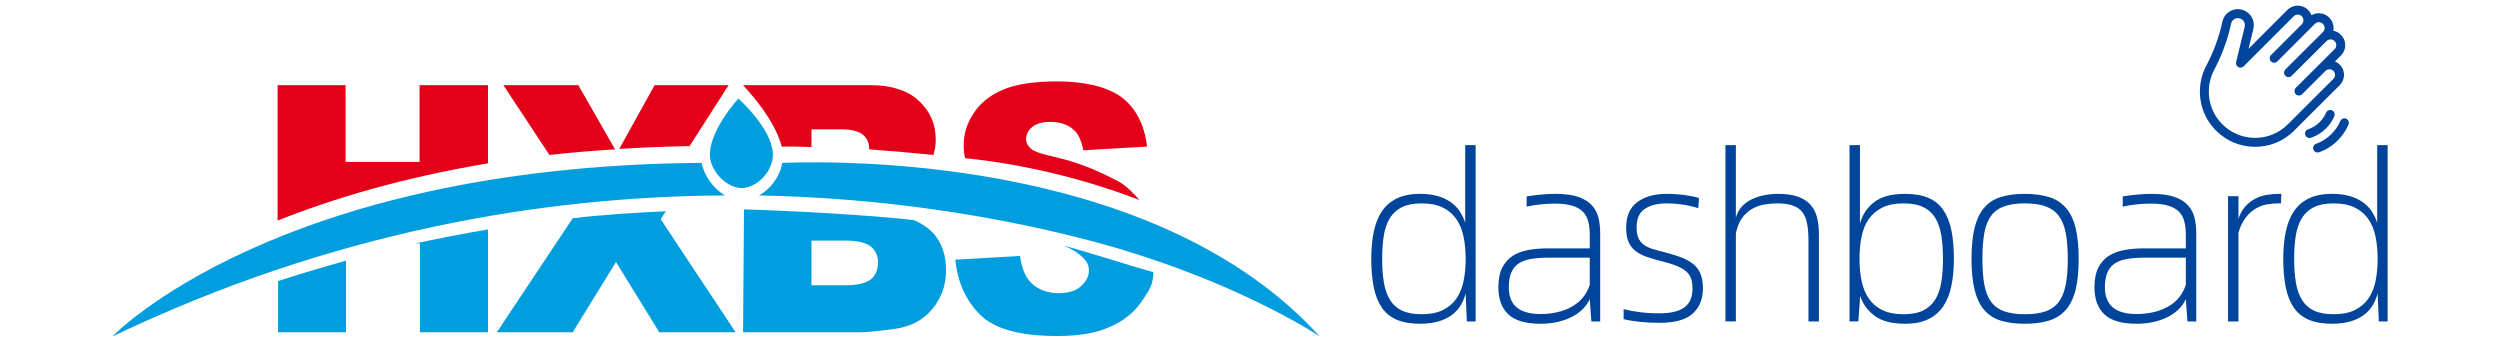 <?xml version="1.0" encoding="UTF-8"?>
<svg id="_图层_1" data-name="图层 1" xmlns="http://www.w3.org/2000/svg" viewBox="0 0 1900 260">
  <defs>
    <style>
      .cls-1 {
        fill: #009ddf;
      }

      .cls-1, .cls-2 {
        fill-rule: evenodd;
      }

      .cls-3 {
        fill: #00449b;
      }

      .cls-2 {
        fill: #e5001a;
      }
    </style>
  </defs>
  <path class="cls-3" d="M1778.199,64.732c2.092-2.088,3.246-4.866,3.247-7.822,.002-2.956-1.149-5.735-3.239-7.826-1.032-1.034-2.26-1.851-3.612-2.404l4.541-4.524c2.097-2.087,3.254-4.866,3.257-7.825,.003-2.959-1.147-5.741-3.239-7.833l-.118-.118c-1.554-1.558-3.541-2.613-5.701-3.029,.127-.672,.194-1.361,.195-2.06,.003-2.958-1.147-5.74-3.239-7.832l-.144-.144c-2.089-2.089-4.866-3.239-7.82-3.239-1.994,0-3.907,.526-5.583,1.51-.553-1.495-1.424-2.852-2.553-3.978l-.095-.096c-4.312-4.311-11.327-4.312-15.639,0l-29.552,29.552,3.671-15.159c1.45-5.989-1.822-12.097-7.612-14.207-3.258-1.187-6.874-.917-9.92,.741-3.046,1.658-5.236,4.548-6.008,7.929l-.503,2.205c-2.408,10.546-6.387,21.144-11.828,31.498-4.077,7.759-5.63,16.832-4.372,25.549,1.301,9.019,5.404,17.202,11.865,23.663,7.931,7.931,18.472,12.297,29.686,12.297h.029c11.225-.007,21.772-4.389,29.699-12.336l8.461-8.483,26.128-26.033Zm-39.4,29.716c-6.644,6.661-15.484,10.333-24.892,10.34h-.024c-9.399,0-18.234-3.66-24.881-10.306-5.415-5.415-8.854-12.272-9.944-19.828-1.055-7.311,.246-14.917,3.662-21.418,5.715-10.875,9.9-22.027,12.438-33.147l.503-2.205c.343-1.503,1.277-2.736,2.631-3.473,1.354-.737,2.897-.852,4.345-.325,2.536,.924,3.969,3.599,3.334,6.222l-6.517,26.912c-.773,2.774,2.801,5.864,5.705,3.202l38.103-38.103c1.662-1.662,4.367-1.662,6.026-.003l.095,.095c.805,.805,1.248,1.875,1.248,3.014,0,1.139-.444,2.209-1.248,3.014l-23.414,23.414c-1.327,1.327-1.327,3.478,0,4.805,1.327,1.327,3.479,1.327,4.805,0l28.538-28.538c.805-.805,1.875-1.249,3.014-1.249,1.139,0,2.209,.443,3.014,1.249l.144,.144c.803,.799,1.253,1.886,1.249,3.019,.002,1.133-.451,2.22-1.256,3.017-8.52,8.486-20.172,20.088-28.606,28.493-1.33,1.325-1.334,3.476-.01,4.806,.637,.641,1.504,1.001,2.407,1,.867,0,1.735-.33,2.398-.99,5.67-5.648,21.116-21.035,26.542-26.431,1.662-1.654,4.363-1.651,6.021,.007l.117,.118c.807,.807,1.25,1.879,1.249,3.019s-.447,2.212-1.257,3.017c-8.264,8.232-21.353,21.267-29.545,29.434-1.329,1.325-1.334,3.476-.009,4.806,.637,.641,1.504,1.001,2.407,1,.867,0,1.735-.33,2.398-.991l15.581-15.523,2.215-2.193c1.662-1.645,4.36-1.638,6.013,.015,.803,.798,1.252,1.885,1.248,3.016,.003,1.131-.447,2.216-1.25,3.013l-26.133,26.038-8.468,8.49Zm35.3-6.129c.738-1.725-.061-3.723-1.786-4.461-1.725-.739-3.723,.061-4.461,1.786-1.14,2.663-2.767,5.062-4.835,7.13-2.527,2.527-5.514,4.377-8.876,5.499-1.78,.594-2.742,2.518-2.148,4.299,.475,1.424,1.8,2.324,3.223,2.324,.356,0,.719-.056,1.076-.175,4.372-1.458,8.252-3.86,11.532-7.14,2.683-2.684,4.795-5.8,6.277-9.261l0-0Zm8.98,1.874c-1.725-.739-3.723,.059-4.462,1.784-1.588,3.703-3.852,7.04-6.729,9.917-3.346,3.346-7.282,5.846-11.699,7.429-1.766,.633-2.685,2.579-2.052,4.345,.497,1.388,1.805,2.252,3.199,2.252,.381,0,.768-.064,1.147-.2,5.368-1.925,10.149-4.96,14.211-9.021,3.491-3.491,6.24-7.544,8.169-12.045,.739-1.725-.059-3.722-1.784-4.462l0-0Z"/>
  <g>
    <path class="cls-2" d="M210.986,64.698h51.647v58.367h56.245v-58.367h52v59.429c-65.442,10.966-118.15,26.885-159.892,43.51V64.698h0Zm107.892,99.402c6.014-1.769,12.027-3.184,18.041-4.599-7.075,1.415-14.149,2.83-21.578,4.245h3.537v.354h0Zm-56.245,12.735v2.83c-20.871,6.368-38.558,12.027-51.647,16.272v-3.537c17.334-5.66,34.667-10.613,51.647-15.565h0Zm119.918-112.136h56.953l27.945,48.816c-17.333,1.061-33.959,2.476-49.877,4.245l-35.021-53.061h0Zm88.082,48.463l26.884-48.463h56.245l-29.714,46.341c-18.395,.354-36.436,1.061-53.415,2.122h0Zm35.374,26.177l-.707,.707c-31.129,1.061-50.939,2.476-50.939,2.476,17.333-1.415,34.667-2.476,51.646-3.184h0Zm58.721-74.64h96.571c15.919,0,28.299,3.891,36.789,11.673,8.843,8.136,13.088,18.041,13.088,29.715,0,4.245-.708,7.782-1.769,11.673-17.333-1.769-33.959-3.184-48.816-4.245,0-4.598-1.415-8.49-4.599-10.966-3.184-2.83-8.843-4.245-16.626-4.245h-22.639v13.442c-9.197-.354-16.626-.354-22.64-.354-5.66-22.64-29.36-46.34-29.36-46.694h0Zm23.347,73.932s.354-.354,.354-.708c10.259,.354,20.517,.708,30.776,1.415-10.612-.354-21.224-.354-31.129-.708h0Zm145.388-18.395c-.707-2.83-1.061-6.367-1.061-9.551,0-8.843,2.476-16.98,7.429-24.408,4.952-7.783,12.38-13.796,22.285-18.041,9.905-4.245,23.701-6.368,41.034-6.368,21.225,0,37.497,3.891,48.816,11.674,10.966,8.136,17.687,20.517,19.81,37.85l-48.462,2.83c-1.415-7.428-3.891-13.089-8.136-16.272-4.245-3.537-9.905-5.306-16.98-5.306-6.014,0-10.613,1.415-13.796,3.891-2.83,2.476-4.598,5.66-4.598,9.197,0,2.83,1.415,5.306,3.891,7.428,2.476,2.123,8.136,3.891,17.333,6.013,22.64,4.953,38.558,13.442,48.463,18.395,6.721,3.537,12.381,9.905,16.626,14.504-42.096-16.272-89.497-27.592-132.654-31.837Z"/>
    <path class="cls-1" d="M85.408,255.719S208.864,126.249,533.245,123.773c1.769,9.551,8.844,19.455,17.687,24.762-137.959,.707-298.204,27.238-465.524,107.184h0ZM594.443,123.773c59.075-2.122,288.3-.708,408.572,131.946,0,0-68.98-46.694-185.714-75.701-65.442-16.272-147.157-29.715-240.545-31.483,9.197-4.953,16.272-14.858,17.687-24.762Z"/>
    <path class="cls-1" d="M561.191,74.956h0s25.116,22.286,26.177,41.388c.708,12.027-9.905,25.116-22.286,26.53-12.027,1.061-24.762-12.381-25.469-23.701-1.415-19.455,21.578-44.218,21.578-44.218h0Z"/>
    <path class="cls-1" d="M370.878,174.358v78.176h-51.646v-67.564h-3.537c18.394-3.891,36.789-7.429,55.183-10.612h0Zm-107.891,23.7v54.477h-51.647v-38.911c17.334-5.66,34.313-10.612,51.647-15.565h0Zm243.021-37.497l-3.891,6.014,56.953,85.959h-58.014l-32.898-53.415-32.898,53.415h-57.66l57.66-86.667c24.055-2.829,47.755-4.244,70.748-5.306h0Zm188.545,6.721c6.721,2.83,12.028,6.721,15.918,11.32,5.66,7.075,8.49,15.919,8.49,26.531,0,8.844-1.768,16.272-6.014,23.347-3.891,7.075-9.551,12.381-16.271,16.272-4.599,2.476-10.966,4.598-19.81,5.659-11.673,1.415-19.102,2.123-22.993,2.123h-89.144l.708-93.388c36.436,1.062,95.511,4.245,129.116,8.136h0Zm-77.823,49.524h26.53c8.844,0,15.211-1.769,18.748-4.599,3.538-3.184,5.306-7.428,5.306-12.735,0-4.952-1.768-8.843-5.306-12.028-3.537-2.829-9.905-4.598-19.101-4.598h-26.177v33.96h0Zm109.306-19.456l49.17-2.83c1.061,7.782,3.184,13.796,6.367,18.041,5.306,6.721,13.089,10.259,22.994,10.259,7.428,0,13.088-1.769,16.98-5.307,3.891-3.537,6.014-7.428,6.014-12.027,0-1.068-.134-2.114-.392-3.137l-.003-.009-.006-.026c-1.869-7.346-13.286-13.901-20.154-15.993,25.924,6.958,47.758,14.452,69.614,20.588-.354,9.551-2.715,12.73-8.026,20.862-6.007,9.2-14.149,15.918-24.762,20.518-10.612,4.952-24.054,7.075-40.327,7.075-28.299,0-47.754-5.306-58.721-16.272-10.966-10.965-16.98-24.762-18.748-41.741Z"/>
  </g>
  <g>
    <path class="cls-3" d="M1121.48,110.322V244.292h-6.698l-.882-21.329c-.942,3.525-2.292,6.698-4.055,9.519s-4.054,5.23-6.874,7.228c-2.821,1.999-6.2,3.556-10.137,4.671-3.938,1.116-8.491,1.675-13.661,1.675-7.051,0-12.956-1.03-17.716-3.085-4.759-2.055-8.549-5.17-11.369-9.343-2.82-4.17-4.848-9.342-6.082-15.512-1.233-6.17-1.851-13.309-1.851-21.418,0-7.403,.617-14.159,1.851-20.271,1.234-6.109,3.262-11.31,6.082-15.601,2.82-4.288,6.61-7.607,11.369-9.959,4.76-2.35,10.665-3.526,17.716-3.526,5.17,0,9.665,.56,13.485,1.675,3.817,1.118,7.108,2.645,9.871,4.583,2.76,1.939,5.024,4.231,6.787,6.875,1.763,2.645,3.173,5.553,4.23,8.726v-58.876h7.933Zm-41.072,128.505c6.461,0,11.838-1.058,16.129-3.173,4.289-2.115,7.726-5.023,10.312-8.726,2.583-3.702,4.406-8.136,5.464-13.309,1.058-5.17,1.587-10.811,1.587-16.923,0-5.993-.529-11.573-1.587-16.746-1.058-5.17-2.881-9.635-5.464-13.396-2.587-3.76-6.023-6.699-10.312-8.814-4.291-2.115-9.668-3.173-16.129-3.173-6.112,0-11.105,.97-14.983,2.909-3.878,1.938-6.936,4.731-9.167,8.373-2.233,3.644-3.762,8.081-4.583,13.309-.823,5.23-1.233,11.078-1.233,17.539,0,6.817,.44,12.841,1.322,18.068,.881,5.23,2.438,9.638,4.671,13.221,2.23,3.586,5.288,6.288,9.166,8.108,3.878,1.824,8.814,2.732,14.808,2.732Z"/>
    <path class="cls-3" d="M1182.116,147.34c7.167,0,12.957,.767,17.363,2.292,4.407,1.528,7.845,3.644,10.312,6.346,2.468,2.705,4.143,5.848,5.023,9.431,.882,3.587,1.322,7.492,1.322,11.723v67.161h-6.698l-1.234-16.923c-2.82,5.994-7.609,10.607-14.366,13.838-6.759,3.23-14.427,4.848-23.004,4.848-11.4,0-19.597-2.407-24.591-7.228-4.996-4.817-7.491-11.634-7.491-20.447,0-6.109,.97-11.075,2.908-14.896,1.939-3.817,4.583-6.814,7.933-8.99,3.35-2.173,7.315-3.672,11.898-4.495,4.583-.82,9.458-1.234,14.631-1.234h32.082v-10.399c0-3.76-.383-7.109-1.146-10.048-.766-2.937-2.115-5.404-4.055-7.404-1.938-1.996-4.644-3.525-8.108-4.583-3.468-1.058-7.904-1.586-13.309-1.586-3.058,0-6.465,.176-10.224,.528-3.763,.353-7.465,.942-11.105,1.763v-7.756c3.525-.587,7.196-1.058,11.017-1.41,3.817-.353,7.432-.529,10.841-.529Zm-11.457,91.312c9.4,0,17.421-1.879,24.062-5.641,6.638-3.76,11.133-9.282,13.484-16.57v-20.624h-31.024c-4.936,0-9.284,.295-13.044,.881-3.763,.59-6.936,1.675-9.52,3.262-2.586,1.586-4.556,3.878-5.905,6.874-1.352,2.997-2.026,6.848-2.026,11.547,0,13.515,7.99,20.271,23.974,20.271Z"/>
    <path class="cls-3" d="M1261.264,245.35c-4.936,0-9.783-.237-14.542-.705-4.76-.468-9.021-1.173-12.78-2.115v-7.58c3.525,.942,7.638,1.705,12.339,2.292,4.699,.589,9.695,.881,14.983,.881,8.462,0,14.747-1.498,18.862-4.495,4.111-2.996,6.169-7.783,6.169-14.366,0-2.82-.325-5.258-.97-7.315-.646-2.055-1.851-3.878-3.613-5.465-1.763-1.586-4.115-2.996-7.051-4.23-2.939-1.233-6.698-2.438-11.282-3.613-4.936-1.174-9.139-2.407-12.604-3.702-3.468-1.292-6.288-2.878-8.461-4.759-2.176-1.879-3.79-4.171-4.848-6.875-1.058-2.702-1.587-6.17-1.587-10.4,0-8.695,2.821-15.13,8.462-19.303,5.641-4.17,13.044-6.258,22.211-6.258,5.169,0,9.986,.325,14.454,.97,4.465,.647,7.872,1.383,10.224,2.204l-.528,7.756c-2.938-1.058-6.583-1.939-10.929-2.645-4.35-.705-8.757-1.058-13.221-1.058-6.817,0-12.312,1.383-16.482,4.143-4.173,2.763-6.258,7.492-6.258,14.19,0,3.173,.44,5.789,1.322,7.844,.882,2.058,2.203,3.763,3.966,5.112,1.763,1.353,3.937,2.44,6.522,3.262,2.584,.823,5.58,1.646,8.99,2.468,5.17,1.294,9.635,2.674,13.396,4.142,3.76,1.472,6.845,3.234,9.255,5.289,2.407,2.058,4.17,4.556,5.288,7.491,1.116,2.939,1.675,6.522,1.675,10.753,0,7.993-2.586,14.339-7.756,19.038-5.173,4.701-13.573,7.051-25.208,7.051Z"/>
    <path class="cls-3" d="M1351.341,147.34c5.993,0,10.986,.706,14.983,2.116,3.993,1.41,7.166,3.409,9.519,5.993,2.35,2.586,4.024,5.759,5.023,9.519,.997,3.763,1.499,7.993,1.499,12.692v66.632h-7.933v-61.696c0-4.936-.353-9.194-1.058-12.78-.705-3.583-1.939-6.492-3.702-8.726-1.763-2.231-4.203-3.878-7.315-4.936-3.115-1.058-7.081-1.587-11.898-1.587-3.173,0-6.406,.295-9.695,.882-3.291,.589-6.376,1.705-9.254,3.349-2.882,1.647-5.407,3.967-7.58,6.963-2.176,2.997-3.732,6.905-4.672,11.723v66.809h-7.932V110.322h7.932v55.175c.821-3.289,2.319-6.109,4.495-8.462,2.174-2.349,4.76-4.23,7.757-5.641,2.996-1.41,6.197-2.438,9.606-3.085,3.407-.645,6.814-.97,10.225-.97Z"/>
    <path class="cls-3" d="M1447.939,147.34c7.051,0,12.956,1.03,17.716,3.085,4.759,2.058,8.549,5.173,11.369,9.343,2.82,4.173,4.848,9.343,6.082,15.513,1.233,6.169,1.851,13.309,1.851,21.417,0,7.404-.617,14.163-1.851,20.272-1.234,6.111-3.262,11.312-6.082,15.6-2.82,4.292-6.61,7.61-11.369,9.96-4.76,2.35-10.665,3.525-17.716,3.525-10.108,0-17.835-1.997-23.181-5.993-5.349-3.994-9.021-9.048-11.018-15.16l-1.41,19.391h-6.698V110.322h7.933v59.581c1.878-6.813,5.522-12.278,10.929-16.394,5.404-4.112,13.221-6.17,23.445-6.17Zm-1.234,91.487c6.109,0,11.105-.969,14.983-2.908s6.933-4.729,9.166-8.373c2.231-3.642,3.76-8.078,4.584-13.309,.82-5.228,1.233-11.075,1.233-17.54,0-6.813-.44-12.838-1.322-18.068-.881-5.228-2.44-9.634-4.671-13.221-2.233-3.583-5.288-6.285-9.166-8.108-3.879-1.82-8.814-2.732-14.808-2.732-6.464,0-11.841,1.058-16.129,3.173-4.291,2.115-7.729,5.024-10.312,8.726-2.586,3.702-4.407,8.14-5.465,13.31-1.058,5.172-1.586,10.813-1.586,16.922,0,5.993,.528,11.576,1.586,16.746,1.058,5.173,2.879,9.638,5.465,13.397,2.584,3.763,6.021,6.698,10.312,8.813,4.288,2.115,9.665,3.173,16.129,3.173Z"/>
    <path class="cls-3" d="M1538.895,246.055c-7.287,0-13.484-.823-18.597-2.468s-9.285-4.407-12.516-8.285c-3.233-3.878-5.613-8.96-7.14-15.248-1.528-6.285-2.291-14.071-2.291-23.356,0-9.282,.763-17.068,2.291-23.356,1.526-6.285,3.906-11.369,7.14-15.248,3.23-3.878,7.403-6.638,12.516-8.284,5.112-1.645,11.31-2.469,18.597-2.469,7.167,0,13.337,.824,18.51,2.469,5.169,1.646,9.431,4.406,12.779,8.284,3.35,3.879,5.787,8.963,7.315,15.248,1.526,6.288,2.292,14.074,2.292,23.356,0,9.285-.766,17.071-2.292,23.356-1.528,6.288-3.966,11.37-7.315,15.248-3.349,3.878-7.61,6.641-12.779,8.285-5.173,1.645-11.343,2.468-18.51,2.468Zm0-7.228c6.347,0,11.604-.732,15.777-2.203,4.17-1.468,7.491-3.848,9.959-7.14,2.468-3.288,4.23-7.607,5.288-12.956,1.059-5.346,1.587-11.956,1.587-19.831,0-7.871-.528-14.481-1.587-19.831-1.058-5.346-2.851-9.665-5.376-12.956-2.528-3.288-5.878-5.668-10.048-7.139-4.173-1.469-9.373-2.204-15.601-2.204-6.229,0-11.43,.735-15.6,2.204-4.173,1.471-7.492,3.851-9.96,7.139-2.468,3.291-4.203,7.61-5.2,12.956-1,5.35-1.498,11.96-1.498,19.831,0,7.875,.498,14.485,1.498,19.831,.997,5.349,2.732,9.668,5.2,12.956,2.468,3.292,5.787,5.672,9.96,7.14,4.17,1.471,9.37,2.203,15.6,2.203Z"/>
    <path class="cls-3" d="M1635.141,147.34c7.167,0,12.957,.767,17.363,2.292,4.407,1.528,7.845,3.644,10.312,6.346,2.468,2.705,4.143,5.848,5.023,9.431,.882,3.587,1.322,7.492,1.322,11.723v67.161h-6.698l-1.234-16.923c-2.82,5.994-7.609,10.607-14.366,13.838-6.759,3.23-14.427,4.848-23.004,4.848-11.4,0-19.597-2.407-24.591-7.228-4.996-4.817-7.491-11.634-7.491-20.447,0-6.109,.97-11.075,2.908-14.896,1.939-3.817,4.583-6.814,7.933-8.99,3.35-2.173,7.315-3.672,11.898-4.495,4.583-.82,9.458-1.234,14.631-1.234h32.082v-10.399c0-3.76-.383-7.109-1.146-10.048-.766-2.937-2.115-5.404-4.055-7.404-1.938-1.996-4.644-3.525-8.108-4.583-3.468-1.058-7.904-1.586-13.309-1.586-3.058,0-6.465,.176-10.224,.528-3.763,.353-7.465,.942-11.105,1.763v-7.756c3.525-.587,7.196-1.058,11.017-1.41,3.817-.353,7.432-.529,10.841-.529Zm-11.457,91.312c9.4,0,17.421-1.879,24.062-5.641,6.638-3.76,11.133-9.282,13.484-16.57v-20.624h-31.024c-4.936,0-9.284,.295-13.044,.881-3.763,.59-6.936,1.675-9.52,3.262-2.586,1.586-4.556,3.878-5.905,6.874-1.352,2.997-2.026,6.848-2.026,11.547,0,13.515,7.99,20.271,23.974,20.271Z"/>
    <path class="cls-3" d="M1733.855,147.34l-.353,7.228h-2.116c-3.057,0-6.081,.295-9.078,.882-2.996,.589-5.816,1.705-8.461,3.349-2.645,1.647-5.054,3.909-7.228,6.787-2.176,2.881-3.966,6.553-5.376,11.018v67.689h-7.933v-95.188h7.933v17.099c1.292-3.878,3.085-7.052,5.376-9.52,2.292-2.468,4.848-4.406,7.668-5.816s5.757-2.35,8.814-2.82c3.055-.469,5.993-.706,8.813-.706h1.939Z"/>
    <path class="cls-3" d="M1814.592,110.322V244.292h-6.698l-.882-21.329c-.942,3.525-2.292,6.698-4.055,9.519s-4.054,5.23-6.874,7.228c-2.821,1.999-6.2,3.556-10.137,4.671-3.938,1.116-8.491,1.675-13.661,1.675-7.051,0-12.956-1.03-17.716-3.085-4.759-2.055-8.549-5.17-11.369-9.343-2.82-4.17-4.848-9.342-6.082-15.512-1.233-6.17-1.851-13.309-1.851-21.418,0-7.403,.617-14.159,1.851-20.271,1.234-6.109,3.262-11.31,6.082-15.601,2.82-4.288,6.61-7.607,11.369-9.959,4.76-2.35,10.665-3.526,17.716-3.526,5.17,0,9.665,.56,13.485,1.675,3.817,1.118,7.108,2.645,9.871,4.583,2.76,1.939,5.024,4.231,6.787,6.875,1.763,2.645,3.173,5.553,4.23,8.726v-58.876h7.933Zm-41.072,128.505c6.461,0,11.838-1.058,16.129-3.173,4.289-2.115,7.726-5.023,10.312-8.726,2.583-3.702,4.406-8.136,5.464-13.309,1.058-5.17,1.587-10.811,1.587-16.923,0-5.993-.529-11.573-1.587-16.746-1.058-5.17-2.881-9.635-5.464-13.396-2.587-3.76-6.023-6.699-10.312-8.814-4.291-2.115-9.668-3.173-16.129-3.173-6.112,0-11.105,.97-14.983,2.909-3.878,1.938-6.936,4.731-9.167,8.373-2.233,3.644-3.762,8.081-4.583,13.309-.823,5.23-1.233,11.078-1.233,17.539,0,6.817,.44,12.841,1.322,18.068,.881,5.23,2.438,9.638,4.671,13.221,2.23,3.586,5.288,6.288,9.166,8.108,3.878,1.824,8.814,2.732,14.808,2.732Z"/>
  </g>
</svg>